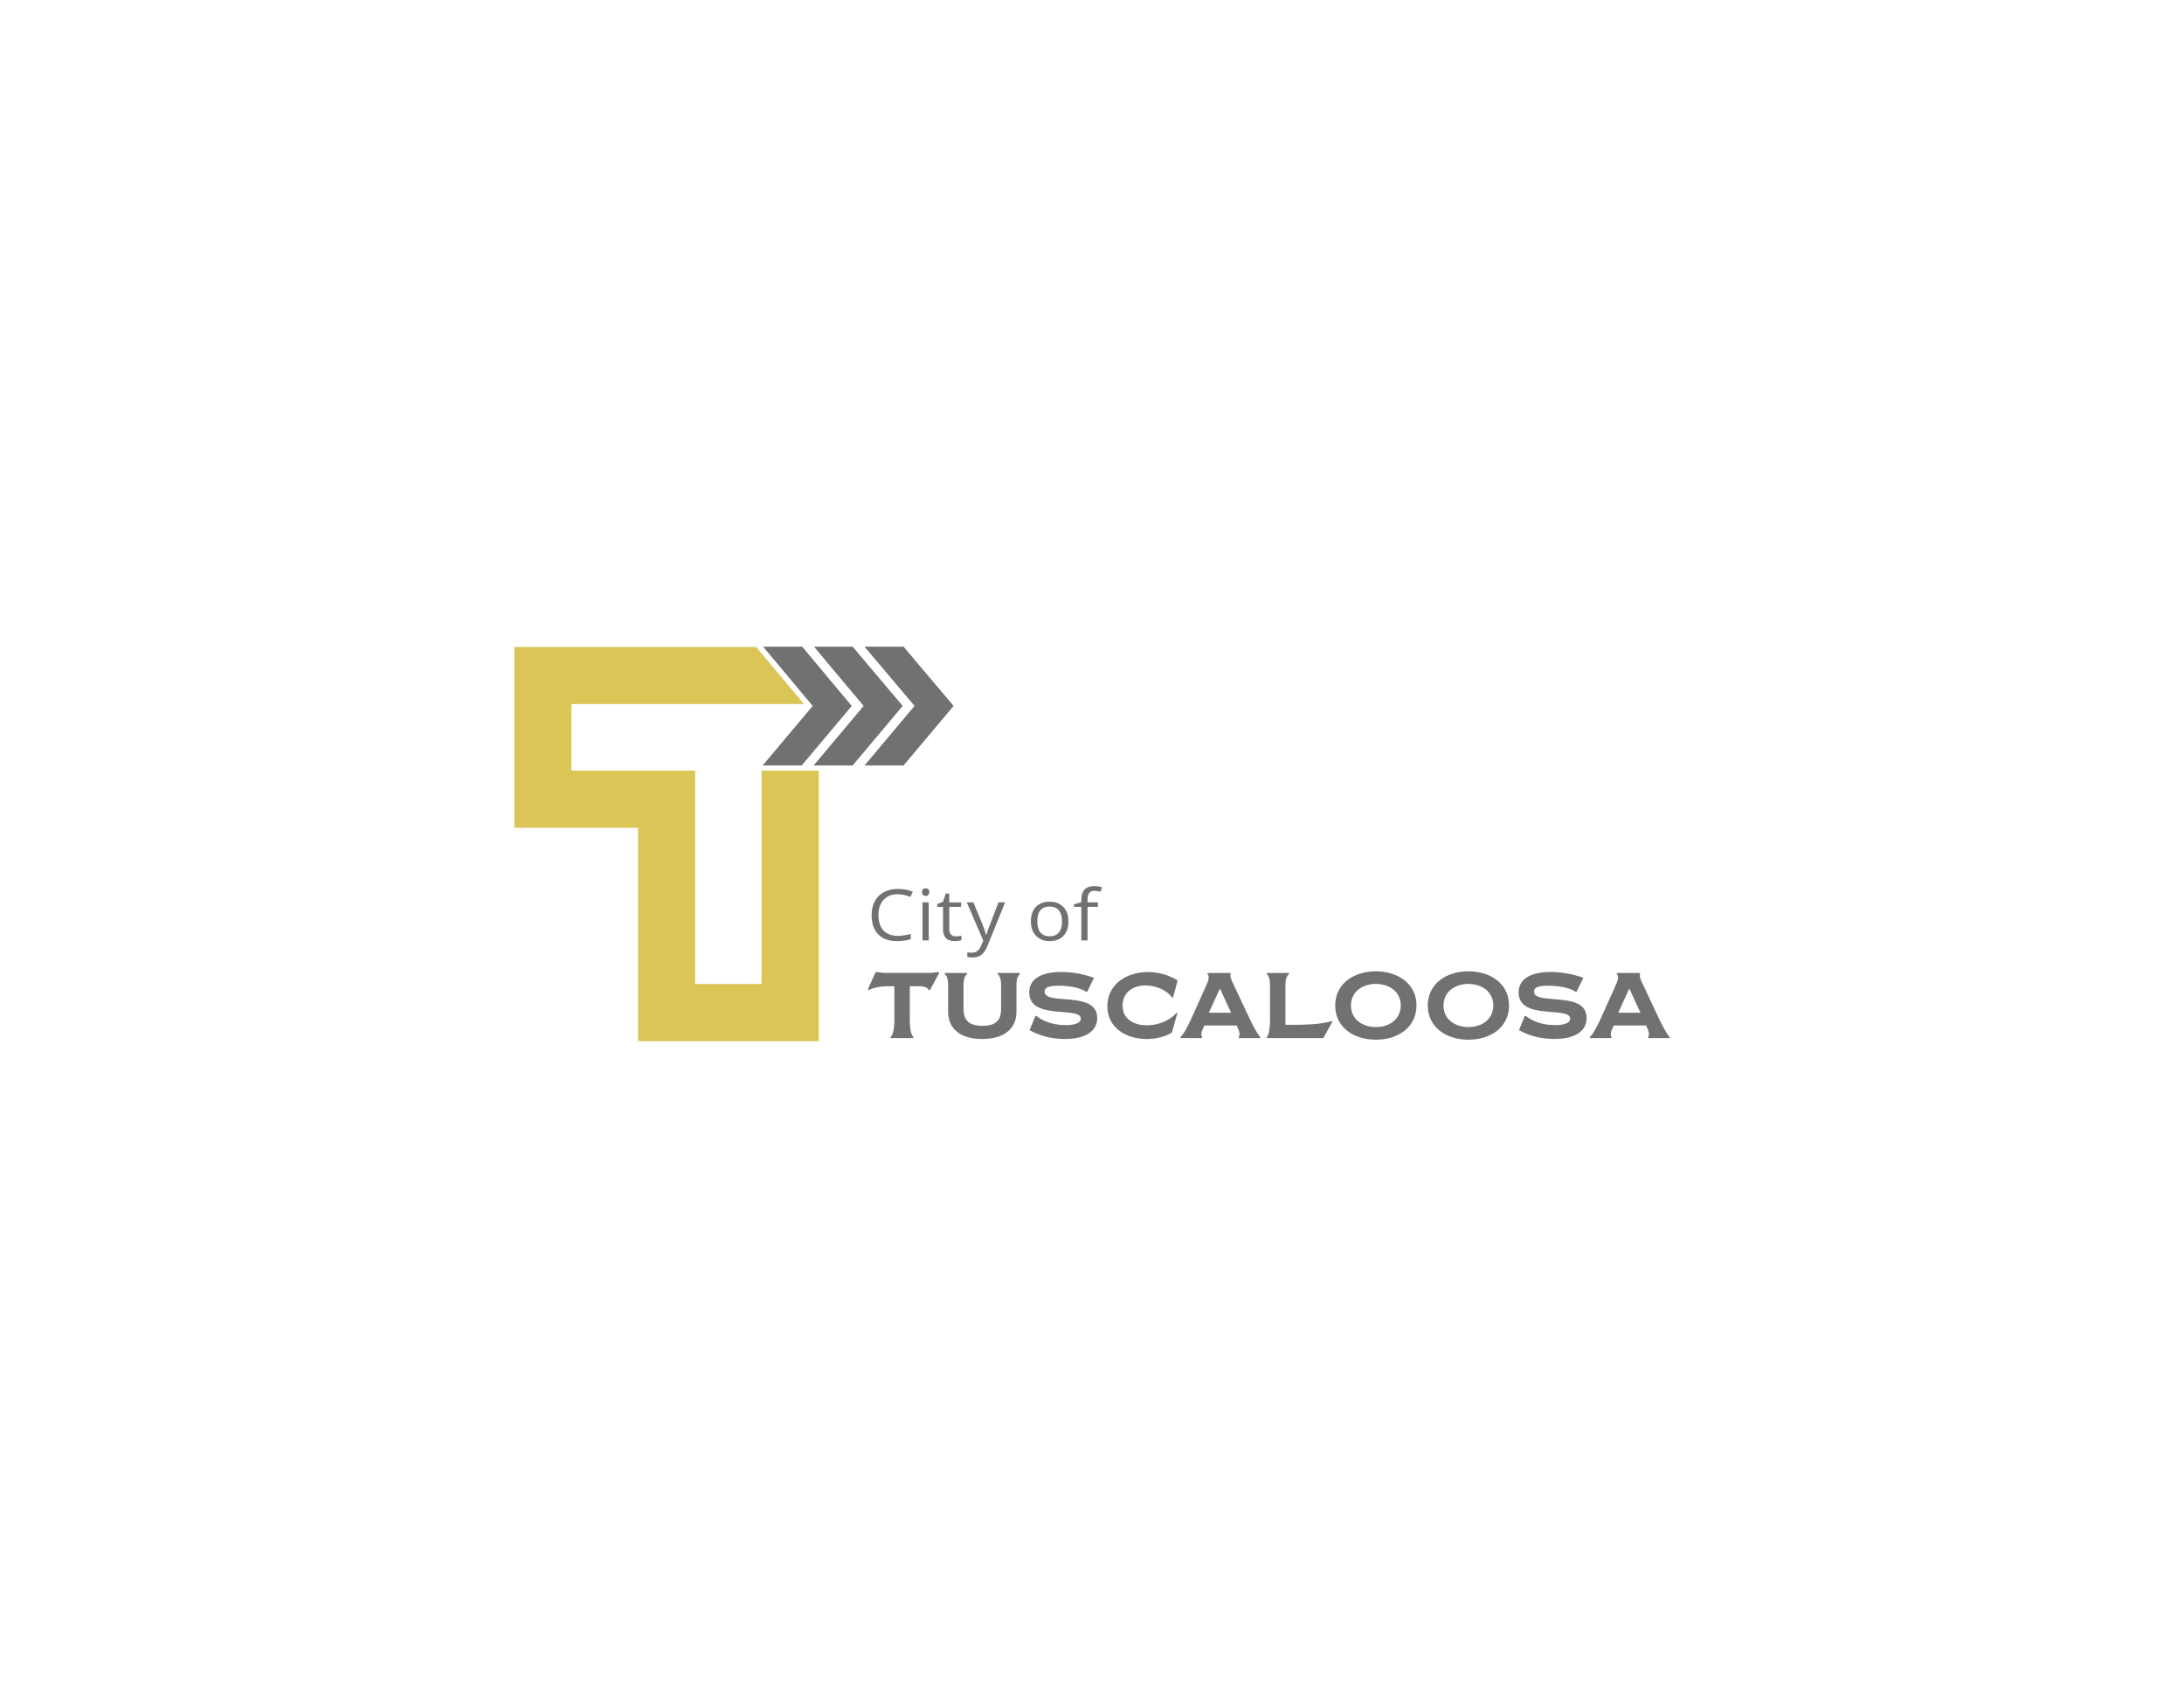<?xml version="1.0" encoding="UTF-8"?>
<svg xmlns="http://www.w3.org/2000/svg" version="1.1" viewBox="0 0 792 612">
  <defs>
    <style>
      .cls-1 {
        fill: #dac556;
      }

      .cls-2 {
        fill: #6f7271;
      }
    </style>
  </defs>
  <!-- Generator: Adobe Illustrator 28.7.3, SVG Export Plug-In . SVG Version: 1.2.0 Build 164)  -->
  <g>
    <g id="Layer_1">
      <g>
        <g>
          <g>
            <polygon class="cls-2" points="301.18 246.79 301.18 246.79 290.91 234.48 290.91 234.48 276.75 234.48 294.47 255.67 294.72 255.96 276.57 277.56 276.57 277.56 290.73 277.56 308.88 255.96 301.18 246.79"/>
            <polygon class="cls-2" points="309.19 234.48 295.04 234.48 295.22 234.48 301.43 241.97 309.58 251.66 312.39 255.01 313.19 255.96 295.04 277.56 309.19 277.56 327.35 255.96 309.19 234.48"/>
            <polygon class="cls-2" points="327.66 234.48 313.5 234.48 331.65 255.96 313.5 277.56 327.66 277.56 345.81 255.96 327.66 234.48"/>
          </g>
          <polygon class="cls-1" points="276.19 355.96 276.19 356.81 275.35 356.81 252.93 356.81 252.08 356.81 252.08 355.96 252.08 279.41 208.08 279.41 207.22 279.41 207.22 278.56 207.22 256.13 207.22 255.28 208.08 255.28 291.57 255.28 275.58 236.25 274.17 234.57 186.52 234.57 186.52 300.13 230.5 300.13 231.36 300.13 231.36 300.98 231.36 377.52 296.91 377.52 296.91 279.41 276.19 279.41 276.19 355.96"/>
        </g>
        <g>
          <path class="cls-2" d="M317.55,352.45h.42l2.6.32h17.08l2.6-.32.36.32-3.38,6.23h-.42c-.39-.84-1.43-1.4-3.38-1.4h-3.51v11.66c0,1.3,0,5.68,1.33,6.75v.39h-8.28v-.39c1.36-1.07,1.36-5.46,1.36-6.75v-11.66h-2.05c-3.34,0-5.65.55-7.21,1.4l-.36-.26,2.83-6.3Z"/>
          <path class="cls-2" d="M349.43,365.86c0,3.31,1.23,6.11,6.85,6.11s6.75-2.79,6.75-6.11v-8.34c0-1.3,0-3.28-1.27-4.35v-.39h8.08v.39c-1.23,1.07-1.23,3.05-1.23,4.35v9.35c0,6.23-4.68,9.87-12.44,9.87s-12.34-3.64-12.34-9.87v-9.35c0-1.3,0-3.28-1.23-4.35v-.39h8.08v.39c-1.27,1.07-1.27,3.05-1.27,4.35v8.34Z"/>
          <path class="cls-2" d="M394.27,359.59h-.36c-2.63-1.62-6.53-2.18-9.94-2.18s-5.16.52-5.16,2.14c0,2.14,3.25,2.44,7.08,2.73,5.42.42,12.01.91,12.01,6.82,0,4.61-3.96,7.63-11.75,7.63-5.29,0-9.61-1.4-12.79-3.21l2.11-5.13h.39c2.05,1.66,5.62,3.31,10.59,3.31,4.38,0,5.55-1.27,5.49-2.44-.13-1.79-3.12-2.01-6.69-2.31-5.36-.42-12.01-.94-12.01-7.08,0-5.49,5.33-7.44,11.66-7.44,4.48,0,8.6.97,11.82,2.11l-2.43,5.03Z"/>
          <path class="cls-2" d="M416.31,352.45c5.46,0,9.16,2.11,10.75,3.05l-1.69,6.2h-.33c-2.43-3.12-6.17-4.38-9.87-4.38-3.9,0-8.08,2.27-8.08,7.27s4.19,7.18,8.83,7.18c4.19,0,8.38-1.79,10.75-4.55l.29.1-1.98,7.08c-2.47,1.53-5.75,2.34-9.12,2.34-7.5,0-14.29-4.06-14.29-11.92s6.85-12.37,14.74-12.37Z"/>
          <path class="cls-2" d="M428.06,376.41v-.39c1.4-1.07,3.38-5.46,3.99-6.75l5.29-11.75c.58-1.33,1.53-3.28.55-4.35v-.39h8.41v.39c-.32.55.03,1.66.68,3.05l6.14,13.05c.62,1.3,2.73,5.68,3.9,6.75v.39h-7.79v-.39c.75-1.07-.16-2.96-.78-4.22l-.13.03h-11.46l-.1-.03c-.58,1.27-1.59,3.15-.84,4.22v.39h-7.86ZM446.44,367.22l-3.99-8.64h-.13l-3.96,8.64h8.08Z"/>
          <path class="cls-2" d="M479.88,376.41h-20.49v-.39c1.17-1.07,1.17-5.46,1.17-6.75v-11.75c0-1.3,0-3.28-1.17-4.35v-.39h8.05v.39c-1.3,1.07-1.3,3.05-1.3,4.35v14.06h4.03c1.27,0,9.29-.03,12.79-1.4l.23.26-3.31,5.97Z"/>
          <path class="cls-2" d="M513.67,364.59c0,7.86-6.66,12.4-14.74,12.4s-14.74-4.55-14.74-12.4,6.66-12.4,14.74-12.4,14.74,4.55,14.74,12.4ZM489.91,364.59c0,5.06,4.22,7.82,9.03,7.82s9.03-2.76,9.03-7.82-4.25-7.83-9.03-7.83-9.03,2.76-9.03,7.83Z"/>
          <path class="cls-2" d="M547.24,364.59c0,7.86-6.66,12.4-14.74,12.4s-14.74-4.55-14.74-12.4,6.66-12.4,14.74-12.4,14.74,4.55,14.74,12.4ZM523.47,364.59c0,5.06,4.22,7.82,9.03,7.82s9.03-2.76,9.03-7.82-4.25-7.83-9.03-7.83-9.03,2.76-9.03,7.83Z"/>
          <path class="cls-2" d="M571.75,359.59h-.36c-2.63-1.62-6.53-2.18-9.94-2.18s-5.16.52-5.16,2.14c0,2.14,3.25,2.44,7.08,2.73,5.42.42,12.01.91,12.01,6.82,0,4.61-3.96,7.63-11.75,7.63-5.29,0-9.61-1.4-12.79-3.21l2.11-5.13h.39c2.05,1.66,5.62,3.31,10.58,3.31,4.38,0,5.55-1.27,5.49-2.44-.13-1.79-3.12-2.01-6.69-2.31-5.36-.42-12.01-.94-12.01-7.08,0-5.49,5.33-7.44,11.66-7.44,4.48,0,8.61.97,11.82,2.11l-2.44,5.03Z"/>
          <path class="cls-2" d="M576.52,376.41v-.39c1.4-1.07,3.38-5.46,3.99-6.75l5.29-11.75c.58-1.33,1.53-3.28.55-4.35v-.39h8.41v.39c-.32.55.03,1.66.68,3.05l6.14,13.05c.62,1.3,2.73,5.68,3.9,6.75v.39h-7.79v-.39c.75-1.07-.16-2.96-.78-4.22l-.13.03h-11.46l-.1-.03c-.58,1.27-1.59,3.15-.84,4.22v.39h-7.86ZM594.9,367.22l-3.99-8.64h-.13l-3.96,8.64h8.08Z"/>
        </g>
        <g>
          <path class="cls-2" d="M325.59,324.24c-2.17,0-3.89.67-5.15,2.02-1.26,1.35-1.89,3.19-1.89,5.53s.61,4.27,1.82,5.58c1.21,1.31,2.94,1.97,5.19,1.97,1.38,0,2.95-.23,4.72-.69v1.87c-1.37.48-3.06.72-5.07.72-2.91,0-5.16-.82-6.75-2.47-1.58-1.64-2.37-3.98-2.37-7.01,0-1.9.38-3.56,1.14-4.98.76-1.43,1.86-2.52,3.3-3.3,1.44-.77,3.13-1.16,5.08-1.16,2.07,0,3.89.35,5.44,1.06l-.97,1.84c-1.5-.65-3-.98-4.49-.98Z"/>
          <path class="cls-2" d="M334.35,323.46c0-.48.13-.83.38-1.05.25-.22.57-.33.95-.33s.67.11.93.34c.26.23.39.58.39,1.04s-.13.82-.39,1.05c-.26.23-.57.35-.93.35-.38,0-.69-.12-.95-.35-.25-.23-.38-.58-.38-1.05ZM336.79,340.99h-2.25v-13.79h2.25v13.79Z"/>
          <path class="cls-2" d="M346.62,339.52c.4,0,.78-.03,1.15-.08.37-.05.66-.11.88-.17v1.6c-.24.11-.6.2-1.08.27s-.9.11-1.28.11c-2.87,0-4.3-1.41-4.3-4.22v-8.2h-2.12v-1.01l2.12-.87.95-2.94h1.3v3.2h4.3v1.62h-4.3v8.12c0,.83.21,1.47.64,1.91.42.44,1.01.67,1.75.67Z"/>
          <path class="cls-2" d="M350.58,327.2h2.41l3.25,7.86c.71,1.8,1.15,3.09,1.33,3.89h.11c.12-.43.36-1.16.74-2.2s1.6-4.22,3.67-9.56h2.41l-6.37,15.7c-.63,1.55-1.37,2.65-2.21,3.3-.84.65-1.88.98-3.11.98-.69,0-1.36-.07-2.03-.21v-1.67c.5.1,1.05.15,1.66.15,1.54,0,2.64-.81,3.3-2.42l.83-1.96-5.98-13.87Z"/>
          <path class="cls-2" d="M387.46,334.08c0,2.25-.61,4-1.83,5.27s-2.9,1.89-5.05,1.89c-1.33,0-2.5-.29-3.53-.87s-1.82-1.41-2.38-2.49c-.56-1.08-.84-2.35-.84-3.8,0-2.25.6-4,1.81-5.25,1.21-1.25,2.89-1.88,5.03-1.88s3.72.64,4.95,1.92c1.22,1.28,1.83,3.02,1.83,5.21ZM376.16,334.08c0,1.76.38,3.1,1.14,4.03.76.92,1.87,1.38,3.34,1.38s2.59-.46,3.35-1.38c.76-.92,1.14-2.26,1.14-4.03s-.38-3.08-1.14-4c-.76-.91-1.89-1.37-3.38-1.37s-2.58.45-3.33,1.35c-.75.9-1.12,2.24-1.12,4.01Z"/>
          <path class="cls-2" d="M398.16,328.82h-3.78v12.17h-2.25v-12.17h-2.65v-.94l2.65-.76v-.77c0-3.39,1.59-5.08,4.78-5.08.79,0,1.71.15,2.76.44l-.58,1.67c-.87-.26-1.61-.39-2.22-.39-.85,0-1.48.26-1.88.79s-.61,1.37-.61,2.52v.89h3.78v1.62Z"/>
        </g>
      </g>
    </g>
  </g>
</svg>